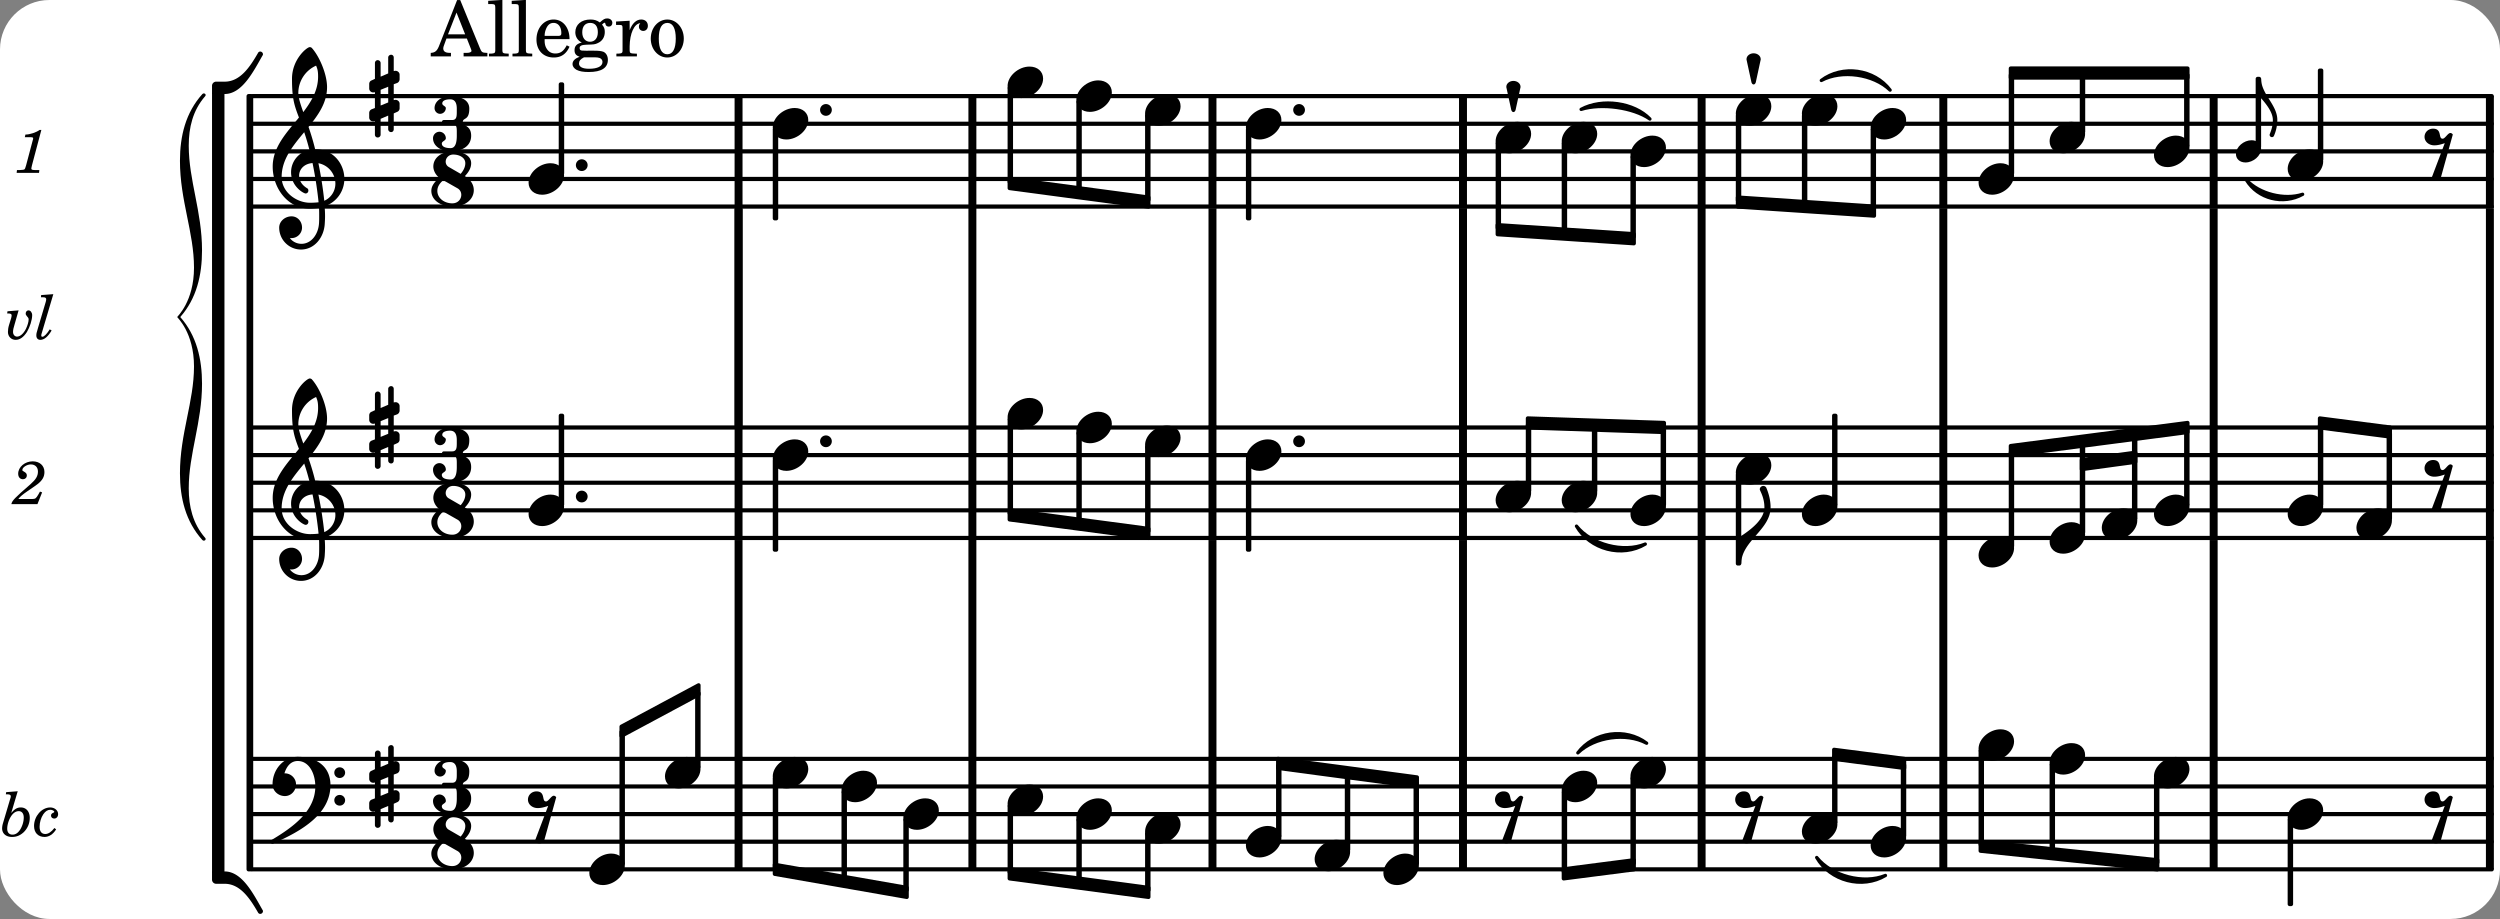<svg xmlns="http://www.w3.org/2000/svg" xmlns:xlink="http://www.w3.org/1999/xlink" width="531.3" height="195.3" viewBox="0 0 253 93"><rect x="0" y="0" width="253" height="93" fill="#808080" stroke="none"/><rect width="100%" height="100%" fill="#fff" rx="5"/><defs><path id="a" d="M2.219-1.594C1.109-1.594 0-.64 0 .375c0 .719.563 1.219 1.375 1.219 1.11 0 2.219-.953 2.219-1.969 0-.719-.563-1.219-1.375-1.219m0 0"/><path id="b" d="M1.766-1.281c-.47 0-.016-1.016-.97-1.016-.468 0-.858.36-.858.828 0 .5.453.86.984.86.36 0 .703-.094 1.062-.22L.61 2.798c.141.11.313.156.47.156a.7.7 0 0 0 .468-.156l1.25-4.5c-.047-.078-.14-.156-.25-.156-.25 0-.531.578-.781.578m0 0"/><path id="c" d="M1.875-7.516c0 .141.469.797.469 1.829 0 1.203-1.328 2.218-2.344 2.89h-.281V0H0c0-2.266 2.969-3.422 2.969-5.687 0-.688-.172-1.375-.438-2a.34.34 0 0 0-.297-.172c-.171 0-.359.14-.359.343m0 0"/><path id="d" d="M-.219 0c.032.11.11.219.219.219C.11.219.188.109.219 0l.484-2.234c.016-.032.016-.079.016-.11 0-.328-.328-.594-.719-.594s-.719.266-.719.594c0 .031 0 .078.016.11Zm0 0"/><path id="g" d="M0 0a.593.593 0 1 0 1.187 0A.593.593 0 0 0 0 0m0 0"/><path id="j" d="M7.266-.016C7.266-1.546 6.14-3 4.359-3h-.046a24 24 0 0 0-.672-2.266c1-1.218 1.875-2.468 1.875-4.03 0-1.298-.766-3.11-1.547-3.97a.33.33 0 0 0-.203-.078c-.282 0-1.797 1.219-1.797 3.203 0 1.985.218 2.657.703 3.922-1.25 1.532-2.656 3-2.656 4.969C.016.953 1.563 3 3.75 3c.469 0 .89-.078.953-.078.016.265.016.562.016.844 0 .234 0 .468-.016.703-.062 1.11-.766 2.093-1.781 2.093a1.48 1.48 0 0 1-1.172-.578h.172c.578 0 1.062-.484 1.062-1.062 0-.625-.453-1.14-1.062-1.14-.656 0-1.25.5-1.25 1.14 0 1.234 1 2.219 2.203 2.219 1.36 0 2.313-1.203 2.406-2.578.016-.266.032-.532.032-.782 0-.344-.016-.672-.047-1.015a2.92 2.92 0 0 0 2-2.782m-2.032 2.22a40 40 0 0 0-.593-3.798A2.11 2.11 0 0 1 6.359.47c0 .812-.5 1.469-1.125 1.734m-1.453.202c-1.297 0-2.86-1.015-2.86-2.61 0-1.78 1.142-3.155 2.282-4.53.203.593.375 1.187.531 1.797A2.3 2.3 0 0 0 1.875-.672c0 1.422 1.266 2.14 1.469 2.14.172 0 .281-.14.281-.296a.28.28 0 0 0-.078-.203c-.594-.344-.86-.828-.86-1.297 0-.625.485-1.219 1.36-1.281.328 1.578.531 3.156.61 3.968-.376.047-.876.047-.876.047m.625-13.875c.14.328.203.547.203 1.11 0 1.375-.671 2.5-1.5 3.593-.312-.875-.5-1.484-.5-1.937 0-1.188.704-2.281 1.797-2.766m0 0"/><path id="k" d="M.578-.406v1.61l-.328.124a.41.41 0 0 0-.25.375v.469a.4.4 0 0 0 .406.39c.078 0 .125-.015.172-.03v1.374a.28.28 0 0 0 .281.281c.157 0 .297-.125.297-.28v-1.61l.766-.328v1.375c0 .172.14.297.297.297s.265-.125.265-.297V1.75l.344-.156a.39.39 0 0 0 .25-.36V.766c0-.22-.203-.391-.406-.391-.078 0-.125.016-.188.031v-1.61l.344-.124a.43.43 0 0 0 .25-.375v-.469c0-.219-.203-.39-.406-.39-.078 0-.125.015-.188.03v-1.374c0-.156-.109-.281-.265-.281s-.297.125-.297.28v1.61l-.766.328v-1.375A.297.297 0 0 0 .86-3.64c-.156 0-.28.125-.28.297v1.594l-.329.156c-.156.047-.25.203-.25.36v.468a.4.4 0 0 0 .406.391c.078 0 .125-.016.172-.031m1.344-.547V.64l-.766.312V-.64Zm0 0"/><path id="l" d="M6.25 1.39c0 .313.234.548.547.548a.543.543 0 0 0 .547-.547.54.54 0 0 0-.547-.532.53.53 0 0 0-.547.532m0-2.78a.53.53 0 0 0 .547.53.54.54 0 0 0 .547-.53.543.543 0 0 0-.547-.548.534.534 0 0 0-.547.547M2.547-3C1.094-3 0-1.703 0-.219 0 .453.578.97 1.25.97c.625 0 1.125-.531 1.125-1.188 0-.61-.516-1.11-1.125-1.11h-.047c.219-.718.656-1.25 1.344-1.25 1.156 0 1.781 1.282 1.781 2.579 0 2.5-2.281 4.14-4.469 5.438-.047.046-.078.109-.078.14 0 .125.11.219.219.219a.2.2 0 0 0 .14-.063C2.954 4.5 5.86 2.797 5.86-.14 5.86-1.984 4.5-3 2.546-3m0 0"/><path id="z" d="M4.875-3.672a.25.25 0 0 0-.219.14C3.844-2.124 2.86-.624 1.281-.624h-.86A.42.42 0 0 0 0-.203v.828h1.281c1.782 0 2.922-2.312 3.828-3.89.032-.047.047-.079.047-.126a.28.28 0 0 0-.281-.28m0 0"/><path id="A" d="M5.156 3.39c0-.046-.015-.078-.047-.124C4.203 1.688 3.063-.625 1.281-.625H0v.828a.42.42 0 0 0 .422.422h.86c1.577 0 2.562 1.5 3.374 2.906.047.094.14.14.219.14a.28.28 0 0 0 .281-.28m0 0"/><path id="e" d="M.86 5.672c0 .14.109.234.234.234a.21.21 0 0 0 .203-.125 4.1 4.1 0 0 0 .344-1.61C1.64 2.626 0 1.548 0 0h-.203v1.969H0c.516.593 1.188 1.422 1.188 2.203 0 .828-.329 1.39-.329 1.5m0 0"/><path id="f" d="M1.578-1.125C.797-1.125 0-.453 0 .265c0 .516.406.86.969.86.781 0 1.578-.672 1.578-1.39 0-.516-.406-.86-.969-.86m0 0"/><path id="h" d="M3.016-2.969c0-.484.656-.11.656-1.36 0-.905-.906-1.25-1.938-1.25-.812 0-1.578.47-1.578 1.204 0 .313.25.578.563.578a.587.587 0 0 0 .578-.578c0-.203-.36-.25-.36-.469 0-.328.422-.422.797-.422.5 0 .672.391.672.938v.344c0 .468-.031.812-.469.812H1.11c-.14 0-.203.094-.203.203 0 .094.063.203.203.203h.829c.437 0 .468.313.468.766v.422c0 .61-.11 1.25-.625 1.25-.422 0-.89-.094-.89-.469 0-.234.406-.281.406-.531a.66.66 0 0 0-.656-.656.657.657 0 0 0-.641.656C0-.5.875 0 1.781 0 2.938 0 3.86-.531 3.86-1.578c0-1.078-.843-.953-.843-1.39m0 0"/><path id="i" d="M2.969-3.312 1.75-4.016a.61.61 0 0 1-.297-.53c0-.345.281-.72.766-.72.625 0 1.219.313 1.219.875 0 .407-.204.766-.47 1.079m.422.234c.359-.375.64-.797.64-1.313 0-.796-.906-1.187-1.812-1.187-1.328 0-2.016.734-2.016 1.516 0 .39.203.828.594 1.14C.39-2.532 0-2.14 0-1.594 0-.609 1.031 0 2.125 0c1.422 0 2.172-.812 2.172-1.656 0-.797-.61-1.25-.906-1.422m-2.188.406 1.485.844c.234.156.343.39.343.64 0 .422-.328.86-.906.86-.812 0-1.516-.516-1.516-1.266 0-.453.266-.781.594-1.078m0 0"/><path id="m" d="M2.922-5.703h-.313L.83-1.187c-.22.609-.423.796-.86.828h-.031V0h2.046v-.36h-.14c-.422 0-.64-.156-.64-.452 0-.094.03-.188.077-.313l.25-.687h2.063L4-.782c.047.126.063.173.063.22 0 .125-.188.203-.47.203h-.327V0h2.406v-.36h-.11c-.406-.015-.484-.062-.656-.5Zm-.375 1.266.875 2.203H1.687Zm0 0"/><path id="n" d="m1.578-5.719-1.437.094v.328h.39c.282.016.328.063.328.39v4.313C.844-.469.844-.422.813-.39.75-.312.609-.28.265-.28H.219V0h2v-.281h-.047c-.516-.016-.594-.047-.594-.328Zm0 0"/><path id="o" d="M3.61-1.75c0-1.156-.657-1.984-1.61-1.984-.984 0-1.734.859-1.734 2.03C.266-.608.969.11 2.016.11c.75 0 1.265-.359 1.593-1.093l-.28-.141c-.313.594-.642.828-1.157.828q-.586 0-.89-.516c-.141-.234-.204-.5-.188-.937Zm-2.516-.328a1.7 1.7 0 0 1 .11-.625c.171-.469.421-.688.796-.688.469 0 .781.407.781 1.032 0 .218-.078.28-.328.28Zm0 0"/><path id="p" d="M1.516-.578c-.422 0-.453-.016-.547-.063C.922-.67.89-.766.89-.844c0-.234.203-.328.718-.343.735-.016.844-.032 1.11-.157.469-.203.719-.61.719-1.125 0-.312-.063-.5-.282-.75.14-.14.203-.187.266-.187.047 0 .062.015.078.11.031.187.156.28.36.28.187 0 .343-.156.343-.375 0-.265-.219-.453-.516-.453-.25 0-.39.078-.75.406-.312-.218-.562-.296-.953-.296-.921 0-1.53.515-1.53 1.297 0 .453.25.843.655 1.03-.515.126-.734.36-.734.782 0 .344.156.547.516.656C.406.22.17.453.17.781c0 .219.157.438.407.578.313.157.672.22 1.235.22 1.296 0 1.937-.423 1.937-1.235 0-.375-.172-.688-.453-.813-.219-.078-.453-.11-.985-.11Zm.453-2.813c.484 0 .765.329.765.938 0 .594-.296.969-.796.969-.47 0-.782-.375-.782-.953 0-.61.297-.954.813-.954M1.906.094c.64 0 .688 0 .797.015.313.032.5.204.5.454 0 .437-.5.687-1.36.687-.655 0-1.015-.187-1.015-.531 0-.266.14-.438.5-.625Zm0 0"/><path id="q" d="M1.531-3.61.156-3.53v.344h.328c.297 0 .329.046.329.374v2.22c0 .124-.016.171-.047.202-.047.079-.203.11-.547.11H.188V0h2.078v-.281h-.141c-.516-.016-.594-.047-.594-.328v-.422C1.547-2.328 2-3.328 2.61-3.36c-.109.125-.14.203-.14.359 0 .234.187.422.437.422.281 0 .469-.219.469-.516 0-.39-.266-.64-.672-.64-.5 0-.906.39-1.172 1.078Zm0 0"/><path id="r" d="M1.953-3.734C1-3.734.266-2.891.266-1.797.266-.734 1 .11 1.938.11s1.671-.843 1.671-1.921c0-1.063-.734-1.922-1.656-1.922m0 .343c.547 0 .844.563.844 1.579 0 1.03-.297 1.593-.86 1.593s-.859-.562-.859-1.578c0-1.062.297-1.594.875-1.594m0 0"/><path id="s" d="M2.813-4.344H2.64c-.344.25-.985.469-1.438.469l-.062.266h.422c.375 0 .421.015.421.125 0 .046 0 .046-.062.265L1.266-.75c-.094.297-.094.313-.141.375-.062.063-.203.078-.516.094H.344L.313 0h2.265l.031-.281h-.328c-.39 0-.484-.031-.484-.172 0-.047.031-.188.062-.297Zm0 0"/><path id="t" d="m2.672-1.266-.156.282c-.25.422-.297.453-.61.468H.484c.141-.203.407-.437.907-.78.812-.548.859-.595 1.03-.72.5-.39.704-.75.704-1.234 0-.64-.484-1.078-1.187-1.078-.797 0-1.47.578-1.47 1.25 0 .344.188.562.485.562.219 0 .39-.156.39-.39 0-.156-.077-.266-.28-.375C.906-3.36.89-3.391.89-3.453c0-.266.453-.563.859-.563.438 0 .719.282.719.72 0 .452-.203.796-.75 1.28C.094-.609-.156-.344-.22 0h2.64l.47-1.187Zm0 0"/><path id="u" d="m1.36-2.89-1.126.093-.03.219h.109c.234 0 .343.062.343.187 0 .047-.015.172-.047.282l-.218.703c-.079.25-.11.515-.11.703 0 .453.328.797.782.797.421 0 .796-.266 1.14-.797.297-.5.531-1.219.531-1.703 0-.266-.171-.485-.375-.485-.156 0-.28.141-.28.313 0 .11.03.172.124.281.156.172.172.219.172.344 0 .219-.11.594-.266.922-.25.5-.593.797-.906.797-.234 0-.406-.203-.406-.47 0-.187.047-.437.156-.765Zm0 0"/><path id="v" d="m1.813-4.531-1.235.093-.015.22H.75c.25 0 .344.062.344.202 0 .063-.016.141-.047.266L.266-1.125c-.157.516-.172.594-.172.781 0 .266.156.438.406.438.39 0 .781-.328 1.14-.953l-.187-.11c-.312.485-.578.75-.75.75-.078 0-.11-.047-.11-.125s0-.094.079-.343Zm0 0"/><path id="x" d="M1.781-4.531.61-4.438l-.03.22h.14c.25 0 .36.062.36.202a.9.9 0 0 1-.063.266L.28-1.266a2 2 0 0 0-.078.485c0 .531.39.875 1 .875.469 0 .828-.156 1.172-.469.406-.39.625-.906.625-1.469 0-.625-.36-1.047-.906-1.047-.36 0-.625.157-.969.563Zm.11 2.015c.312 0 .5.25.5.641 0 .406-.125.813-.328 1.172-.235.39-.5.562-.813.562-.328 0-.531-.218-.531-.593 0-.391.14-.86.36-1.22.234-.374.5-.562.812-.562m0 0"/><path id="y" d="M2.094-.812c-.313.406-.625.609-.922.609-.375 0-.578-.266-.578-.734 0-.438.14-.922.375-1.266.219-.313.437-.453.719-.453.187 0 .39.11.39.203q0 .07-.094.094c-.171.078-.234.156-.234.297 0 .171.14.296.328.296.219 0 .39-.187.39-.453 0-.375-.359-.672-.796-.672-.875 0-1.64.891-1.64 1.875 0 .672.406 1.11 1.062 1.11.453 0 .86-.266 1.172-.766Zm0 0"/><path id="w" d="M-.984 5c0 3.578-1.422 6.797-1.422 10.813 0 2.515.578 4.874 2.265 6.75.188.187.454-.047.282-.22-1.25-1.437-1.657-3.171-1.657-5 0-3.53 1.344-6.655 1.344-10.593 0-2.5-.547-4.875-2.203-6.75C-.719-1.875-.172-4.25-.172-6.75c0-3.937-1.344-7.062-1.344-10.594 0-1.828.407-3.562 1.657-5 .172-.172-.094-.406-.282-.218-1.687 1.875-2.265 4.234-2.265 6.75C-2.406-11.797-.984-8.578-.984-5c0 3.438-1.703 4.953-1.703 5S-.984 1.563-.984 5m0 0"/></defs><path fill="none" stroke="#000" stroke-miterlimit="10" stroke-width=".804" d="M172.203 87.977V76.586M224.023 43.262V21.117M224.023 76.797V54.652M224.023 43.262V21.117M122.703 43.262V21.117M74.742 87.977V76.586M172.203 76.797V54.652M172.203 43.262V21.117M74.742 54.652V43.051M122.703 76.797V54.652M122.703 43.262V21.117M74.742 21.117V9.727M172.203 43.262V21.117M74.742 43.262V21.117M172.203 54.652V43.051M148.055 21.117V9.727M172.203 21.117V9.727M148.055 54.652V43.051M251.977 21.117V9.727M251.977 54.652V43.051M148.055 87.977V76.586M251.977 87.977V76.586M98.406 21.117V9.727M196.664 76.797V54.652M196.664 43.262V21.117M98.406 76.797V54.652M98.406 43.262V21.117M196.664 43.262V21.117M98.406 43.262V21.117M196.664 87.977V76.586M98.406 87.977V76.586M98.406 54.652V43.051M196.664 54.652V43.051"/><path fill="none" stroke="#000" stroke-linecap="round" stroke-miterlimit="10" stroke-width=".423" d="M25.559 20.906h226.605M25.559 18.113h226.605M25.559 15.316h226.605M25.559 12.523h226.605M25.559 9.727h226.605"/><path fill="none" stroke="#000" stroke-miterlimit="10" stroke-width=".804" d="M196.664 21.117V9.727M122.703 21.117V9.727M122.703 54.652V43.051M224.023 21.117V9.727M224.023 54.652V43.051M74.742 76.797V54.652M74.742 43.262V21.117M122.703 87.977V76.586M224.023 87.977V76.586M148.055 76.797V54.652M148.055 43.262V21.117M251.977 43.262V21.117M251.977 76.797V54.652M251.977 43.262V21.117"/><path fill="none" stroke="#000" stroke-linecap="round" stroke-miterlimit="10" stroke-width=".423" d="M25.559 87.977h226.605M25.559 85.18h226.605M25.559 82.387h226.605M25.559 79.59h226.605M25.559 76.797h226.605"/><path fill="none" stroke="#000" stroke-miterlimit="10" stroke-width=".804" d="M148.055 43.262V21.117"/><path fill="none" stroke="#000" stroke-linecap="round" stroke-miterlimit="10" stroke-width=".423" d="M25.559 54.441h226.605M25.559 51.645h226.605M25.559 48.852h226.605M25.559 46.055h226.605M25.559 43.262h226.605"/><path fill="none" stroke="#000" stroke-linecap="round" stroke-linejoin="round" stroke-miterlimit="10" stroke-width=".399" d="M192.559 84.598h.152v-7.176h-.152Zm0 0"/><path d="M192.559 84.598h.152v-7.176h-.152Zm0 0"/><use xlink:href="#a" x="200.23" y="18.112"/><path fill="none" stroke="#000" stroke-linecap="round" stroke-linejoin="round" stroke-miterlimit="10" stroke-width=".399" d="M189.508 21.148h.148v-8.043h-.148Zm0 0"/><path d="M189.508 21.148h.148v-8.043h-.148Zm0 0"/><use xlink:href="#a" x="189.308" y="85.18"/><use xlink:href="#a" x="189.308" y="12.523"/><path fill="none" stroke="#000" stroke-linecap="round" stroke-linejoin="round" stroke-miterlimit="10" stroke-width=".399" d="M158.242 88.2h.153v-8.028h-.153Zm0 0"/><path d="M158.242 88.2h.153v-8.028h-.153Zm0 0"/><path fill="none" stroke="#000" stroke-linecap="round" stroke-linejoin="round" stroke-miterlimit="10" stroke-width=".399" d="M185.605 83.203h.149V76.57h-.149Zm0 0"/><path d="M185.605 83.203h.149V76.57h-.149Zm0 0"/><path fill="none" stroke="#000" stroke-linecap="round" stroke-linejoin="round" stroke-miterlimit="10" stroke-width=".399" d="M200.43 85.469h.152V75.98h-.152Zm0 0"/><path d="M200.43 85.469h.152V75.98h-.152Zm0 0"/><path fill="none" stroke="#000" stroke-linejoin="round" stroke-miterlimit="10" stroke-width=".399" d="M234.766 42.332v.941l7.105.918v-.941Zm0 0"/><path d="M234.766 42.332v.941l7.105.918v-.941Zm0 0"/><path fill="none" stroke="#000" stroke-linejoin="round" stroke-miterlimit="10" stroke-width=".399" d="M203.484 55.258h.149v-9.496h-.149Zm0 0"/><path d="M203.48 55.258h.153v-9.496h-.153Zm0 0"/><path fill="none" stroke="#000" stroke-linejoin="round" stroke-miterlimit="10" stroke-width=".399" d="M161.297 49.668h.152v-6.441h-.152Zm0 0"/><path d="M161.297 49.668h.148v-6.441h-.148Zm0 0"/><path fill="none" stroke="#000" stroke-linejoin="round" stroke-miterlimit="10" stroke-width=".399" d="M203.484 17.531h.149V7.594h-.149Zm0 0"/><path d="M203.48 17.531h.153V7.594h-.153Zm0 0"/><use xlink:href="#a" x="200.23" y="75.399"/><path fill="none" stroke="#000" stroke-linejoin="round" stroke-miterlimit="10" stroke-width=".399" d="M185.605 51.066h.149v-9.004h-.149Zm0 0"/><path d="M185.605 51.066h.149v-9h-.149Zm0 0"/><use xlink:href="#a" x="200.23" y="55.837"/><path fill="none" stroke="#000" stroke-linejoin="round" stroke-miterlimit="10" stroke-width=".399" d="M175.863 57.035h.153v-9h-.153Zm0 0"/><path d="M175.863 57.035h.153v-9h-.153Zm0 0"/><path fill="none" stroke="#000" stroke-linejoin="round" stroke-miterlimit="10" stroke-width=".399" d="M175.863 20.266h.153v-8.559h-.153Zm0 0"/><path d="M175.863 20.266h.153v-8.559h-.153Zm0 0"/><use xlink:href="#b" x="175.664" y="82.385"/><use xlink:href="#c" x="176.214" y="57.035"/><use xlink:href="#a" x="175.664" y="47.454"/><path fill="none" stroke="#000" stroke-linejoin="round" stroke-miterlimit="10" stroke-width=".399" d="M168.254 51.066h.152v-7.613h-.152Zm0 0"/><path d="M168.254 51.066h.148v-7.613h-.148Zm0 0"/><use xlink:href="#d" x="177.466" y="8.331"/><use xlink:href="#a" x="175.664" y="11.125"/><path fill="none" stroke="#000" stroke-linejoin="round" stroke-miterlimit="10" stroke-width=".399" d="M165.2 87.352h.152v-8.579h-.153Zm0 0"/><path d="M165.2 87.352h.152v-8.579h-.153Zm0 0"/><path fill="none" stroke="#000" stroke-linejoin="round" stroke-miterlimit="10" stroke-width=".399" d="M182.55 20.7h.153v-8.993h-.152Zm0 0"/><path d="M182.55 20.7h.153v-8.993h-.152Zm0 0"/><use xlink:href="#a" x="182.351" y="83.783"/><use xlink:href="#a" x="182.351" y="51.646"/><use xlink:href="#a" x="182.351" y="11.125"/><use xlink:href="#a" x="165.001" y="15.317"/><use xlink:href="#a" x="165.001" y="51.646"/><use xlink:href="#a" x="165.001" y="78.194"/><path fill="none" stroke="#000" stroke-linejoin="round" stroke-miterlimit="10" stroke-width=".399" d="M165.2 23.941h.152v-8.043h-.153Zm0 0"/><path d="M165.2 23.941h.152v-8.043h-.153Zm0 0"/><use xlink:href="#b" x="245.426" y="15.317"/><use xlink:href="#b" x="245.426" y="48.851"/><use xlink:href="#b" x="245.426" y="82.385"/><path fill="none" stroke="#000" stroke-linejoin="round" stroke-miterlimit="10" stroke-width=".399" d="M234.766 16.133h.152v-9h-.152Zm0 0"/><path d="M234.766 16.133h.152v-9h-.152Zm0 0"/><path fill="none" stroke="#000" stroke-linejoin="round" stroke-miterlimit="10" stroke-width=".399" d="M234.766 51.066h.152v-8.03h-.152Zm0 0"/><path d="M234.766 51.066h.152v-8.03h-.152Zm0 0"/><path fill="none" stroke="#000" stroke-linejoin="round" stroke-miterlimit="10" stroke-width=".399" d="M231.71 91.5h.153v-8.535h-.152Zm0 0"/><path d="M231.71 91.5h.153v-8.531h-.152Zm0 0"/><use xlink:href="#a" x="238.469" y="53.043"/><path fill="none" stroke="#000" stroke-linejoin="round" stroke-miterlimit="10" stroke-width=".399" d="M241.723 52.46h.152v-8.573h-.152Zm0 0"/><path d="M241.723 52.46h.148v-8.573h-.148Zm0 0"/><path fill="none" stroke="#000" stroke-linecap="round" stroke-linejoin="round" stroke-miterlimit="10" stroke-width=".339" d="M184.32 8.14c2.13-1.605 5.352-1.152 6.957.977-1.675-1.625-4.898-2.078-6.957-.976m0 0"/><path d="M184.32 8.14c2.13-1.605 5.352-1.152 6.957.977-1.675-1.625-4.898-2.078-6.957-.976"/><path fill="none" stroke="#000" stroke-linejoin="round" stroke-miterlimit="10" stroke-width=".399" d="M102.168 87.96v.946l14.062 1.875v-.941Zm0 0"/><path d="M102.168 87.96v.946l14.062 1.875v-.941Zm0 0"/><path fill="none" stroke="#000" stroke-linejoin="round" stroke-miterlimit="10" stroke-width=".399" d="M129.336 76.785v.942l14.066 1.875v-.942Zm0 0"/><path d="M129.336 76.785v.942l14.066 1.875v-.942Zm0 0"/><path fill="none" stroke="#000" stroke-linecap="round" stroke-linejoin="round" stroke-miterlimit="10" stroke-width=".339" d="M160.012 11.066c2.129-1.148 5.355-.691 6.957.977-1.672-1.168-4.899-1.621-6.957-.977m0 0"/><path d="M160.012 11.066c2.129-1.148 5.355-.691 6.957.977-1.672-1.168-4.899-1.621-6.957-.977"/><path fill="none" stroke="#000" stroke-linecap="round" stroke-linejoin="round" stroke-miterlimit="10" stroke-width=".339" d="M159.543 53.246c1.371 2.375 4.613 3.219 6.957 1.816-2.215.91-5.457.067-6.957-1.816m0 0"/><path d="M159.543 53.246c1.371 2.375 4.613 3.219 6.957 1.816-2.215.91-5.457.067-6.957-1.816"/><path fill="none" stroke="#000" stroke-linecap="round" stroke-linejoin="round" stroke-miterlimit="10" stroke-width=".339" d="M159.68 76.188c1.601-2.13 4.828-2.583 6.957-.977-2.059-1.106-5.285-.652-6.957.977m0 0"/><path d="M159.68 76.188c1.601-2.13 4.828-2.583 6.957-.977-2.059-1.106-5.285-.652-6.957.977"/><path fill="none" stroke="#000" stroke-linejoin="round" stroke-miterlimit="10" stroke-width=".399" d="M151.555 22.77v.945l13.797.918v-.945Zm0 0"/><path d="M151.555 22.77v.945l13.797.918v-.945Zm0 0"/><path fill="none" stroke="#000" stroke-linejoin="round" stroke-miterlimit="10" stroke-width=".399" d="M154.61 42.332v.941l13.792.461v-.945Zm0 0"/><path d="M154.61 42.332v.941l13.792.461v-.945Zm0 0"/><path fill="none" stroke="#000" stroke-linejoin="round" stroke-miterlimit="10" stroke-width=".399" d="M158.242 87.96v.946l7.11-.918v-.945Zm0 0"/><path d="M158.242 87.96v.946l7.11-.918v-.945Zm0 0"/><path fill="none" stroke="#000" stroke-linejoin="round" stroke-miterlimit="10" stroke-width=".399" d="M102.168 51.633v.945l14.062 1.875v-.941Zm0 0"/><path d="M102.168 51.633v.945l14.062 1.875v-.941Zm0 0"/><path fill="none" stroke="#000" stroke-linecap="round" stroke-linejoin="round" stroke-miterlimit="10" stroke-width=".339" d="M183.852 86.781c1.37 2.375 4.613 3.219 6.953 1.817-2.215.91-5.453.066-6.953-1.817m0 0"/><path d="M183.852 86.781c1.37 2.375 4.613 3.219 6.953 1.817-2.215.91-5.453.066-6.953-1.817"/><path fill="none" stroke="#000" stroke-linejoin="round" stroke-miterlimit="10" stroke-width=".399" d="M175.863 19.977v.941l13.797.918v-.941Zm0 0"/><path d="M175.863 19.977v.941l13.797.918v-.941Zm0 0"/><path fill="none" stroke="#000" stroke-linejoin="round" stroke-miterlimit="10" stroke-width=".399" d="M185.605 75.867v.942l7.106.918v-.942Zm0 0"/><path d="M185.605 75.867v.942l7.106.918v-.942Zm0 0"/><path fill="none" stroke="#000" stroke-linecap="round" stroke-linejoin="round" stroke-miterlimit="10" stroke-width=".339" d="M227.344 18.223c1.164 1.894 3.707 2.539 5.68 1.441-1.848.606-4.391-.039-5.68-1.441m0 0"/><path d="M227.344 18.223c1.164 1.894 3.707 2.539 5.68 1.441-1.848.606-4.391-.039-5.68-1.441"/><path fill="none" stroke="#000" stroke-linejoin="round" stroke-miterlimit="10" stroke-width=".399" d="M203.484 7.863h17.899v-.941h-17.899Zm0 0"/><path d="M203.484 7.863h17.899v-.941h-17.899Zm0 0"/><path fill="none" stroke="#000" stroke-linejoin="round" stroke-miterlimit="10" stroke-width=".399" d="M203.484 45.125v.945l17.899-2.336v-.945Zm0 0"/><path d="M203.484 45.125v.945l17.899-2.336v-.945Zm0 0"/><path fill="none" stroke="#000" stroke-linejoin="round" stroke-miterlimit="10" stroke-width=".399" d="M210.672 46.543v.945l5.433-.746v-.941Zm0 0"/><path d="M210.672 46.543v.945l5.433-.746v-.941Zm0 0"/><path fill="none" stroke="#000" stroke-linejoin="round" stroke-miterlimit="10" stroke-width=".399" d="M200.43 85.168v.941l17.898 1.88v-.946Zm0 0"/><path d="M200.43 85.168v.941l17.898 1.88v-.946Zm0 0"/><use xlink:href="#a" x="231.513" y="82.385"/><path fill="none" stroke="#000" stroke-linejoin="round" stroke-miterlimit="10" stroke-width=".399" d="M62.89 73.531v.942l7.81-4.192v-.941Zm0 0"/><path d="M62.89 73.531v.942l7.81-4.192v-.941Zm0 0"/><path fill="none" stroke="#000" stroke-linejoin="round" stroke-miterlimit="10" stroke-width=".399" d="M78.402 87.504v.941l13.368 2.336v-.941Zm0 0"/><path d="M78.402 87.504v.941l13.368 2.336v-.941Zm0 0"/><path fill="none" stroke="#000" stroke-linejoin="round" stroke-miterlimit="10" stroke-width=".399" d="M102.168 18.098v.945l14.062 1.875v-.941Zm0 0"/><path d="M102.168 18.098v.945l14.062 1.875v-.941Zm0 0"/><path fill="none" stroke="#000" stroke-linejoin="round" stroke-miterlimit="10" stroke-width=".399" d="M207.617 86.207h.153v-8.828h-.153Zm0 0"/><path d="M207.617 86.207h.153v-8.828h-.153Zm0 0"/><use xlink:href="#a" x="212.7" y="53.043"/><path fill="none" stroke="#000" stroke-linejoin="round" stroke-miterlimit="10" stroke-width=".399" d="M215.953 52.46h.152v-8.288h-.152Zm0 0"/><path d="M215.953 52.46h.149v-8.288h-.149Zm0 0"/><use xlink:href="#a" x="217.98" y="15.317"/><use xlink:href="#a" x="217.98" y="51.646"/><use xlink:href="#a" x="217.98" y="78.194"/><path fill="none" stroke="#000" stroke-linejoin="round" stroke-miterlimit="10" stroke-width=".399" d="M221.23 14.734h.153V7.59h-.153Zm0 0"/><path d="M221.23 14.734h.153v-7.14h-.153Zm0 0"/><path fill="none" stroke="#000" stroke-linejoin="round" stroke-miterlimit="10" stroke-width=".399" d="M210.672 13.34h.152V7.594h-.152Zm0 0"/><path d="M210.672 13.34h.152V7.594h-.152Zm0 0"/><use xlink:href="#a" x="207.42" y="13.92"/><use xlink:href="#a" x="207.42" y="54.44"/><use xlink:href="#a" x="207.42" y="76.796"/><path fill="none" stroke="#000" stroke-linejoin="round" stroke-miterlimit="10" stroke-width=".399" d="M210.672 53.86h.152v-9.016h-.152Zm0 0"/><path d="M210.672 53.86h.152v-9.016h-.152Zm0 0"/><path fill="none" stroke="#000" stroke-linejoin="round" stroke-miterlimit="10" stroke-width=".399" d="M228.473 14.848h.152V7.973h-.152Zm0 0"/><path d="M228.473 14.848h.152V7.973h-.152Zm0 0"/><use xlink:href="#e" x="228.825" y="7.971"/><use xlink:href="#a" x="231.513" y="16.714"/><use xlink:href="#a" x="231.513" y="51.646"/><path fill="none" stroke="#000" stroke-linejoin="round" stroke-miterlimit="10" stroke-width=".399" d="M221.23 51.066h.153v-7.57h-.153Zm0 0"/><path d="M221.23 51.066h.153v-7.57h-.153Zm0 0"/><path fill="none" stroke="#000" stroke-linejoin="round" stroke-miterlimit="10" stroke-width=".399" d="M218.18 87.29h.152v-8.517h-.152Zm0 0"/><path d="M218.18 87.29h.152v-8.517h-.152Zm0 0"/><use xlink:href="#f" x="226.277" y="15.317"/><path fill="none" stroke="#000" stroke-linejoin="round" stroke-miterlimit="10" stroke-width=".399" d="M78.402 87.82h.153v-9.047h-.153Zm0 0"/><path d="M78.402 87.824h.153v-9.05h-.153Zm0 0"/><use xlink:href="#a" x="85.16" y="79.591"/><path fill="none" stroke="#000" stroke-linejoin="round" stroke-miterlimit="10" stroke-width=".399" d="M85.36 89.004h.152v-8.832h-.153Zm0 0"/><path d="M85.36 89.004h.152v-8.832h-.153Zm0 0"/><use xlink:href="#a" x="78.203" y="78.194"/><use xlink:href="#g" x="82.992" y="11.125"/><path fill="none" stroke="#000" stroke-linejoin="round" stroke-miterlimit="10" stroke-width=".399" d="M78.402 22.105h.153v-9h-.153Zm0 0"/><path d="M78.402 22.105h.153v-9h-.153Zm0 0"/><use xlink:href="#g" x="82.992" y="44.659"/><path fill="none" stroke="#000" stroke-linejoin="round" stroke-miterlimit="10" stroke-width=".399" d="M78.402 55.637h.153v-9h-.153Zm0 0"/><path d="M78.402 55.64h.153v-9h-.153Zm0 0"/><path fill="none" stroke="#000" stroke-linejoin="round" stroke-miterlimit="10" stroke-width=".399" d="M158.242 23.492h.153V14.5h-.153Zm0 0"/><path d="M158.242 23.492h.153V14.5h-.153Zm0 0"/><path fill="none" stroke="#000" stroke-linejoin="round" stroke-miterlimit="10" stroke-width=".399" d="M102.168 51.941h.152v-9.496h-.152Zm0 0"/><path d="M102.168 51.941h.152v-9.496h-.152Zm0 0"/><path fill="none" stroke="#000" stroke-linejoin="round" stroke-miterlimit="10" stroke-width=".399" d="M102.168 88.27h.152v-6.7h-.152Zm0 0"/><path d="M102.168 88.27h.152v-6.7h-.152Zm0 0"/><use xlink:href="#a" x="91.418" y="82.385"/><path fill="none" stroke="#000" stroke-linejoin="round" stroke-miterlimit="10" stroke-width=".399" d="M91.617 90.063h.153v-7.098h-.153Zm0 0"/><path d="M91.617 90.063h.153v-7.094h-.153Zm0 0"/><use xlink:href="#a" x="101.968" y="8.331"/><use xlink:href="#a" x="101.968" y="41.865"/><use xlink:href="#a" x="101.968" y="80.988"/><path fill="none" stroke="#000" stroke-linejoin="round" stroke-miterlimit="10" stroke-width=".399" d="M102.168 18.406h.152V8.91h-.152Zm0 0"/><path d="M102.168 18.406h.152V8.914h-.152Zm0 0"/><use xlink:href="#h" x="43.821" y="82.385"/><use xlink:href="#i" x="43.651" y="87.975"/><use xlink:href="#h" x="43.821" y="15.317"/><use xlink:href="#i" x="43.651" y="20.906"/><use xlink:href="#a" x="53.491" y="51.646"/><use xlink:href="#j" x="27.582" y="51.646"/><use xlink:href="#k" x="37.363" y="43.262"/><use xlink:href="#h" x="43.821" y="48.851"/><use xlink:href="#i" x="43.651" y="54.44"/><use xlink:href="#b" x="53.491" y="82.386"/><use xlink:href="#l" x="27.582" y="79.591"/><use xlink:href="#k" x="37.363" y="79.591"/><use xlink:href="#k" x="37.363" y="9.728"/><use xlink:href="#m" x="43.651" y="5.709"/><use xlink:href="#n" x="49.263" y="5.709"/><use xlink:href="#n" x="51.644" y="5.709"/><use xlink:href="#o" x="54.025" y="5.709"/><use xlink:href="#p" x="57.768" y="5.709"/><use xlink:href="#q" x="62.189" y="5.709"/><use xlink:href="#r" x="65.591" y="5.709"/><use xlink:href="#g" x="58.28" y="16.714"/><path fill="none" stroke="#000" stroke-linejoin="round" stroke-miterlimit="10" stroke-width=".399" d="M56.742 17.531h.153v-9h-.153Zm0 0"/><path d="M56.742 17.531h.153v-9h-.153Zm0 0"/><use xlink:href="#s" x="1.372" y="17.493"/><use xlink:href="#t" x="1.372" y="51.015"/><use xlink:href="#u" x=".522" y="34.3"/><use xlink:href="#v" x="3.583" y="34.3"/><use xlink:href="#w" x="20.617" y="32.084"/><use xlink:href="#x" x=".012" y="84.605"/><use xlink:href="#y" x="3.413" y="84.605"/><use xlink:href="#g" x="58.28" y="50.249"/><use xlink:href="#z" x="21.456" y="8.888"/><use xlink:href="#A" x="21.456" y="88.815"/><path fill="none" stroke="#000" stroke-linejoin="round" stroke-miterlimit="10" stroke-width="1.258" d="M22.086 88.313V9.39"/><path fill="none" stroke="#000" stroke-linejoin="round" stroke-miterlimit="10" stroke-width=".423" d="M25.16 87.977h.254V9.727h-.254Zm0 0"/><path d="M25.16 87.977h.254V9.727h-.254Zm0 0"/><use xlink:href="#a" x="53.491" y="18.112"/><use xlink:href="#j" x="27.582" y="18.112"/><use xlink:href="#a" x="59.639" y="87.975"/><path fill="none" stroke="#000" stroke-linejoin="round" stroke-miterlimit="10" stroke-width=".399" d="M62.89 87.395h.153V74.063h-.152Zm0 0"/><path d="M62.89 87.395h.153V74.063h-.152Zm0 0"/><use xlink:href="#a" x="67.295" y="78.194"/><path fill="none" stroke="#000" stroke-linejoin="round" stroke-miterlimit="10" stroke-width=".399" d="M70.547 77.613h.152v-7.465h-.152Zm0 0"/><path d="M70.547 77.613h.152v-7.465h-.152Zm0 0"/><use xlink:href="#a" x="78.203" y="12.523"/><use xlink:href="#a" x="78.203" y="46.057"/><path fill="none" stroke="#000" stroke-linejoin="round" stroke-miterlimit="10" stroke-width=".399" d="M56.742 51.066h.153v-9.004h-.153Zm0 0"/><path d="M56.742 51.066h.153v-9h-.153Zm0 0"/><use xlink:href="#a" x="133.041" y="86.577"/><path fill="none" stroke="#000" stroke-linejoin="round" stroke-miterlimit="10" stroke-width=".399" d="M136.293 85.996h.152v-7.601h-.152Zm0 0"/><path d="M136.293 85.996h.152v-7.601h-.152Zm0 0"/><use xlink:href="#a" x="139.997" y="87.975"/><path fill="none" stroke="#000" stroke-linejoin="round" stroke-miterlimit="10" stroke-width=".399" d="M143.25 87.395h.152v-8.098h-.152Zm0 0"/><path d="M143.25 87.395h.152v-8.098h-.152Zm0 0"/><use xlink:href="#a" x="151.357" y="13.92"/><use xlink:href="#d" x="153.159" y="11.125"/><use xlink:href="#g" x="130.873" y="44.659"/><path fill="none" stroke="#000" stroke-linejoin="round" stroke-miterlimit="10" stroke-width=".399" d="M126.285 55.637h.149v-9h-.149Zm0 0"/><path d="M126.281 55.64h.153v-9h-.153Zm0 0"/><path fill="none" stroke="#000" stroke-linejoin="round" stroke-miterlimit="10" stroke-width=".399" d="M129.336 84.598h.152v-7.106h-.152Zm0 0"/><path d="M129.336 84.598h.152v-7.106h-.152Zm0 0"/><use xlink:href="#a" x="158.044" y="13.92"/><use xlink:href="#a" x="158.044" y="50.248"/><use xlink:href="#a" x="158.044" y="79.591"/><path fill="none" stroke="#000" stroke-linejoin="round" stroke-miterlimit="10" stroke-width=".399" d="M151.559 23.059h.148V14.5h-.148Zm0 0"/><path d="M151.555 23.059h.152V14.5h-.152Zm0 0"/><use xlink:href="#a" x="151.357" y="50.248"/><use xlink:href="#b" x="151.357" y="82.385"/><path fill="none" stroke="#000" stroke-linejoin="round" stroke-miterlimit="10" stroke-width=".399" d="M154.61 49.668h.152v-6.656h-.153Zm0 0"/><path d="M154.61 49.668h.152v-6.656h-.153Zm0 0"/><path fill="none" stroke="#000" stroke-linejoin="round" stroke-miterlimit="10" stroke-width=".399" d="M116.082 20.21h.152v-8.503h-.152Zm0 0"/><path d="M116.082 20.21h.148v-8.503h-.148Zm0 0"/><path fill="none" stroke="#000" stroke-linejoin="round" stroke-miterlimit="10" stroke-width=".399" d="M109.125 89.172h.152v-6.203h-.152Zm0 0"/><path d="M109.125 89.172h.148v-6.203h-.148Zm0 0"/><use xlink:href="#a" x="115.881" y="11.125"/><use xlink:href="#a" x="115.881" y="44.659"/><use xlink:href="#a" x="115.881" y="83.783"/><path fill="none" stroke="#000" stroke-linejoin="round" stroke-miterlimit="10" stroke-width=".399" d="M116.082 53.746h.152v-8.504h-.152Zm0 0"/><path d="M116.082 53.746h.148v-8.504h-.148Zm0 0"/><use xlink:href="#a" x="108.925" y="9.728"/><use xlink:href="#a" x="108.925" y="43.262"/><use xlink:href="#a" x="108.925" y="82.385"/><path fill="none" stroke="#000" stroke-linejoin="round" stroke-miterlimit="10" stroke-width=".399" d="M109.125 19.309h.152v-9h-.152Zm0 0"/><path d="M109.125 19.309h.148v-9h-.148Zm0 0"/><path fill="none" stroke="#000" stroke-linejoin="round" stroke-miterlimit="10" stroke-width=".399" d="M109.125 52.844h.152v-9h-.152Zm0 0"/><path d="M109.125 52.844h.148v-9h-.148Zm0 0"/><use xlink:href="#a" x="126.084" y="12.523"/><use xlink:href="#a" x="126.084" y="46.057"/><path fill="none" stroke="#000" stroke-linejoin="round" stroke-miterlimit="10" stroke-width=".399" d="M116.082 90.074h.152v-5.71h-.152Zm0 0"/><path d="M116.082 90.074h.148v-5.71h-.148Zm0 0"/><use xlink:href="#a" x="126.084" y="85.18"/><use xlink:href="#g" x="130.873" y="11.125"/><path fill="none" stroke="#000" stroke-linejoin="round" stroke-miterlimit="10" stroke-width=".399" d="M126.285 22.105h.149v-9h-.149Zm0 0"/><path d="M126.281 22.105h.153v-9h-.153Zm0 0"/></svg>